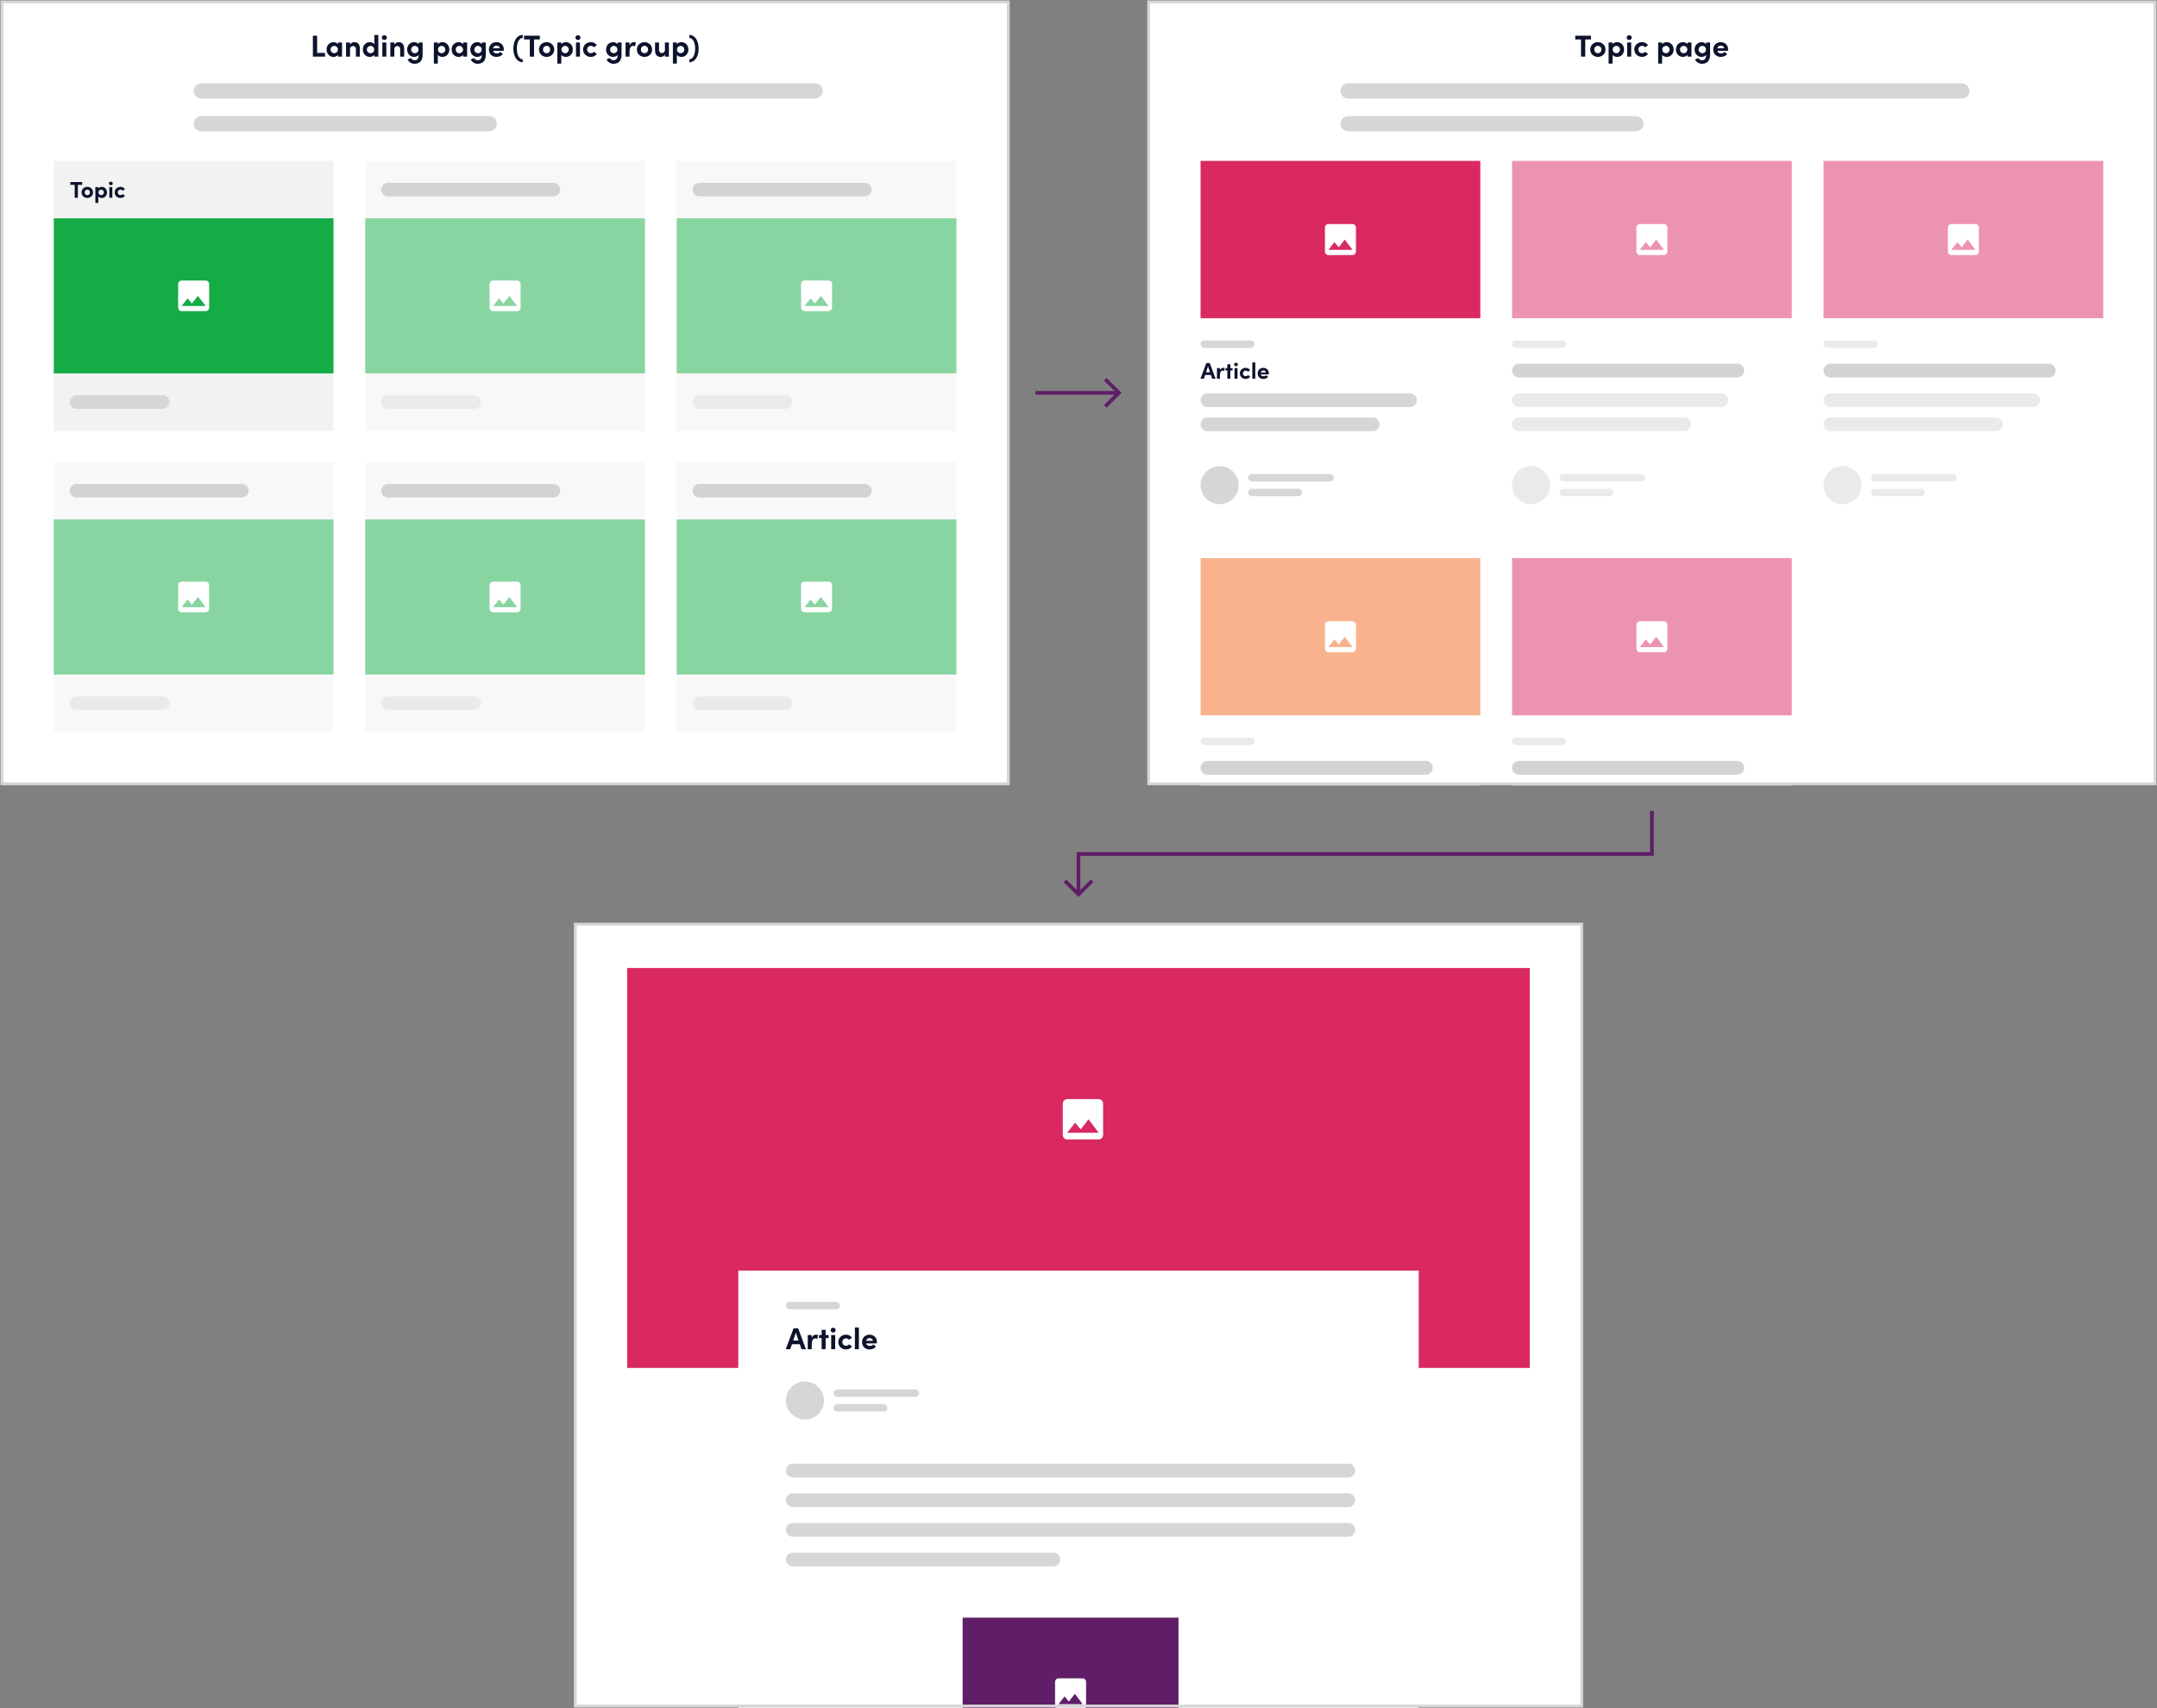 <?xml version="1.0" encoding="utf-8"?>
<!-- Generator: Adobe Illustrator 24.1.3, SVG Export Plug-In . SVG Version: 6.00 Build 0)  -->
<svg version="1.1" id="Layer_1" xmlns="http://www.w3.org/2000/svg" xmlns:xlink="http://www.w3.org/1999/xlink" x="0px" y="0px"
	 viewBox="0 0 750 594" style="enable-background:new 0 0 750 594;" xml:space="preserve">
<rect x="0" y="0" width="750" height="594" fill="#808080" stroke="none"/>
<style type="text/css">
	.st0{clip-path:url(#SVGID_2_);fill:#FFFFFF;}
	.st1{clip-path:url(#SVGID_4_);}
	.st2{clip-path:url(#SVGID_6_);fill:none;stroke:#D6D6D6;}
	.st3{opacity:0.5;clip-path:url(#SVGID_8_);}
	.st4{clip-path:url(#SVGID_10_);fill:#F2F2F2;}
	.st5{clip-path:url(#SVGID_12_);fill:#13AC45;}
	.st6{clip-path:url(#SVGID_14_);fill:#FFFFFF;}
	.st7{clip-path:url(#SVGID_16_);fill:#D6D6D6;}
	.st8{clip-path:url(#SVGID_18_);fill:#A8A8A8;}
	.st9{opacity:0.5;clip-path:url(#SVGID_20_);}
	.st10{clip-path:url(#SVGID_22_);fill:#F2F2F2;}
	.st11{clip-path:url(#SVGID_24_);fill:#13AC45;}
	.st12{clip-path:url(#SVGID_26_);fill:#FFFFFF;}
	.st13{clip-path:url(#SVGID_28_);fill:#D6D6D6;}
	.st14{clip-path:url(#SVGID_30_);fill:#A8A8A8;}
	.st15{opacity:0.5;clip-path:url(#SVGID_32_);}
	.st16{clip-path:url(#SVGID_34_);fill:#F2F2F2;}
	.st17{clip-path:url(#SVGID_36_);fill:#13AC45;}
	.st18{clip-path:url(#SVGID_38_);fill:#FFFFFF;}
	.st19{clip-path:url(#SVGID_40_);fill:#D6D6D6;}
	.st20{clip-path:url(#SVGID_42_);fill:#A8A8A8;}
	.st21{opacity:0.5;clip-path:url(#SVGID_44_);}
	.st22{clip-path:url(#SVGID_46_);fill:#F2F2F2;}
	.st23{clip-path:url(#SVGID_48_);fill:#13AC45;}
	.st24{clip-path:url(#SVGID_50_);fill:#FFFFFF;}
	.st25{clip-path:url(#SVGID_52_);fill:#D6D6D6;}
	.st26{clip-path:url(#SVGID_54_);fill:#A8A8A8;}
	.st27{opacity:0.5;clip-path:url(#SVGID_56_);}
	.st28{clip-path:url(#SVGID_58_);fill:#F2F2F2;}
	.st29{clip-path:url(#SVGID_60_);fill:#13AC45;}
	.st30{clip-path:url(#SVGID_62_);fill:#FFFFFF;}
	.st31{clip-path:url(#SVGID_64_);fill:#D6D6D6;}
	.st32{clip-path:url(#SVGID_66_);fill:#A8A8A8;}
	.st33{clip-path:url(#SVGID_68_);}
	.st34{enable-background:new    ;}
	.st35{fill:#0C132C;}
	.st36{clip-path:url(#SVGID_70_);}
	.st37{clip-path:url(#SVGID_72_);fill:#D6D6D6;}
	.st38{clip-path:url(#SVGID_74_);fill:#D6D6D6;}
	.st39{clip-path:url(#SVGID_76_);fill:#F2F2F2;}
	.st40{clip-path:url(#SVGID_78_);fill:#13AC45;}
	.st41{clip-path:url(#SVGID_80_);}
	.st42{clip-path:url(#SVGID_82_);fill:#FFFFFF;}
	.st43{clip-path:url(#SVGID_84_);fill:#D6D6D6;}
	.st44{clip-path:url(#SVGID_86_);}
	.st45{clip-path:url(#SVGID_88_);fill:#FFFFFF;}
	.st46{clip-path:url(#SVGID_90_);}
	.st47{clip-path:url(#SVGID_92_);}
	.st48{clip-path:url(#SVGID_94_);fill:#D6D6D6;}
	.st49{clip-path:url(#SVGID_96_);fill:#D6D6D6;}
	.st50{clip-path:url(#SVGID_98_);fill:#FFFFFF;}
	.st51{clip-path:url(#SVGID_100_);fill:#D92960;}
	.st52{clip-path:url(#SVGID_102_);}
	.st53{clip-path:url(#SVGID_104_);fill:#FFFFFF;}
	.st54{clip-path:url(#SVGID_106_);fill:#D6D6D6;}
	.st55{clip-path:url(#SVGID_108_);fill:#D6D6D6;}
	.st56{clip-path:url(#SVGID_110_);fill:#D6D6D6;}
	.st57{clip-path:url(#SVGID_112_);fill:#D6D6D6;}
	.st58{clip-path:url(#SVGID_114_);fill:#D6D6D6;}
	.st59{clip-path:url(#SVGID_116_);fill:#D6D6D6;}
	.st60{clip-path:url(#SVGID_118_);}
	.st61{clip-path:url(#SVGID_120_);}
	.st62{opacity:0.5;clip-path:url(#SVGID_122_);}
	.st63{clip-path:url(#SVGID_124_);fill:#FFFFFF;}
	.st64{clip-path:url(#SVGID_126_);fill:#D92960;}
	.st65{clip-path:url(#SVGID_128_);fill:#FFFFFF;}
	.st66{clip-path:url(#SVGID_130_);fill:#A8A8A8;}
	.st67{clip-path:url(#SVGID_132_);fill:#D6D6D6;}
	.st68{clip-path:url(#SVGID_134_);fill:#D6D6D6;}
	.st69{clip-path:url(#SVGID_136_);fill:#D6D6D6;}
	.st70{clip-path:url(#SVGID_138_);fill:#D6D6D6;}
	.st71{clip-path:url(#SVGID_140_);fill:#D6D6D6;}
	.st72{clip-path:url(#SVGID_142_);fill:#D6D6D6;}
	.st73{opacity:0.5;clip-path:url(#SVGID_144_);}
	.st74{clip-path:url(#SVGID_146_);fill:#FFFFFF;}
	.st75{clip-path:url(#SVGID_148_);fill:#D92960;}
	.st76{clip-path:url(#SVGID_150_);fill:#FFFFFF;}
	.st77{clip-path:url(#SVGID_152_);fill:#A8A8A8;}
	.st78{clip-path:url(#SVGID_154_);fill:#D6D6D6;}
	.st79{clip-path:url(#SVGID_156_);fill:#D6D6D6;}
	.st80{clip-path:url(#SVGID_158_);fill:#D6D6D6;}
	.st81{clip-path:url(#SVGID_160_);fill:#D6D6D6;}
	.st82{clip-path:url(#SVGID_162_);fill:#D6D6D6;}
	.st83{clip-path:url(#SVGID_164_);fill:#D6D6D6;}
	.st84{opacity:0.5;clip-path:url(#SVGID_166_);}
	.st85{clip-path:url(#SVGID_168_);fill:#FFFFFF;}
	.st86{clip-path:url(#SVGID_170_);fill:#D92960;}
	.st87{clip-path:url(#SVGID_172_);fill:#FFFFFF;}
	.st88{clip-path:url(#SVGID_174_);fill:#A8A8A8;}
	.st89{clip-path:url(#SVGID_176_);fill:#D6D6D6;}
	.st90{opacity:0.5;clip-path:url(#SVGID_178_);}
	.st91{clip-path:url(#SVGID_180_);fill:#FFFFFF;}
	.st92{clip-path:url(#SVGID_182_);fill:#F1681D;}
	.st93{clip-path:url(#SVGID_184_);fill:#FFFFFF;}
	.st94{clip-path:url(#SVGID_186_);fill:#A8A8A8;}
	.st95{clip-path:url(#SVGID_188_);fill:#D6D6D6;}
	.st96{clip-path:url(#SVGID_190_);}
	.st97{clip-path:url(#SVGID_192_);fill:none;stroke:#D6D6D6;}
	.st98{clip-path:url(#SVGID_194_);fill:#5F1E67;}
	.st99{clip-path:url(#SVGID_196_);fill:#5F1E67;}
	.st100{clip-path:url(#SVGID_198_);fill:#5F1E67;}
	.st101{clip-path:url(#SVGID_200_);fill:#5F1E67;}
	.st102{clip-path:url(#SVGID_202_);fill:#FFFFFF;}
	.st103{clip-path:url(#SVGID_204_);fill:#D92960;}
	.st104{clip-path:url(#SVGID_206_);fill:#FFFFFF;}
	.st105{clip-path:url(#SVGID_208_);}
	.st106{clip-path:url(#SVGID_210_);fill:#FFFFFF;}
	.st107{clip-path:url(#SVGID_212_);fill:#D6D6D6;}
	.st108{clip-path:url(#SVGID_214_);fill:#D6D6D6;}
	.st109{clip-path:url(#SVGID_216_);fill:#D6D6D6;}
	.st110{clip-path:url(#SVGID_218_);fill:#D6D6D6;}
	.st111{clip-path:url(#SVGID_220_);fill:#D6D6D6;}
	.st112{clip-path:url(#SVGID_222_);fill:#D6D6D6;}
	.st113{clip-path:url(#SVGID_224_);fill:#D6D6D6;}
	.st114{clip-path:url(#SVGID_226_);fill:#D6D6D6;}
	.st115{clip-path:url(#SVGID_228_);fill:#5F1E67;}
	.st116{clip-path:url(#SVGID_230_);}
	.st117{clip-path:url(#SVGID_232_);fill:#FFFFFF;}
	.st118{clip-path:url(#SVGID_234_);}
	.st119{clip-path:url(#SVGID_236_);}
	.st120{clip-path:url(#SVGID_238_);fill:none;stroke:#D6D6D6;}
</style>
<g>
	<g>
		<defs>
			<rect id="SVGID_1_" width="750" height="593.986"/>
		</defs>
		<clipPath id="SVGID_2_">
			<use xlink:href="#SVGID_1_"  style="overflow:visible;"/>
		</clipPath>
		<rect x="0.66" y="0.658" class="st0" width="349.93" height="271.925"/>
	</g>
	<g>
		<defs>
			<rect id="SVGID_3_" width="750" height="593.986"/>
		</defs>
		<clipPath id="SVGID_4_">
			<use xlink:href="#SVGID_3_"  style="overflow:visible;"/>
		</clipPath>
		<g class="st1">
			<g>
				<defs>
					<rect id="SVGID_5_" width="750" height="593.986"/>
				</defs>
				<clipPath id="SVGID_6_">
					<use xlink:href="#SVGID_5_"  style="overflow:visible;"/>
				</clipPath>
				<rect x="0.66" y="0.658" class="st2" width="349.931" height="271.925"/>
			</g>
			<g>
				<defs>
					<rect id="SVGID_7_" width="750" height="593.986"/>
				</defs>
				<clipPath id="SVGID_8_">
					<use xlink:href="#SVGID_7_"  style="overflow:visible;"/>
				</clipPath>
				<g class="st3">
					<g>
						<g>
							<defs>
								<rect id="SVGID_9_" x="94.01" y="38.805" width="163.229" height="112.324"/>
							</defs>
							<clipPath id="SVGID_10_">
								<use xlink:href="#SVGID_9_"  style="overflow:visible;"/>
							</clipPath>
							<rect x="126.996" y="55.958" class="st4" width="97.257" height="93.851"/>
						</g>
						<g>
							<defs>
								<rect id="SVGID_11_" x="94.01" y="38.805" width="163.229" height="112.324"/>
							</defs>
							<clipPath id="SVGID_12_">
								<use xlink:href="#SVGID_11_"  style="overflow:visible;"/>
							</clipPath>
							<rect x="126.996" y="75.917" class="st5" width="97.257" height="53.933"/>
						</g>
						<g>
							<defs>
								<rect id="SVGID_13_" x="94.01" y="38.805" width="163.229" height="112.324"/>
							</defs>
							<clipPath id="SVGID_14_">
								<use xlink:href="#SVGID_13_"  style="overflow:visible;"/>
							</clipPath>
							<path class="st6" d="M173.529,103.769l1.498,1.777l2.095-2.663l2.694,3.543h-8.384L173.529,103.769z M181.014,107.016v-8.265
								c0-0.649-0.538-1.181-1.198-1.181h-8.384c-0.658,0-1.197,0.532-1.197,1.181v8.265c0,0.649,0.538,1.181,1.197,1.181h8.384
								C180.476,108.197,181.014,107.665,181.014,107.016"/>
						</g>
						<g>
							<defs>
								<rect id="SVGID_15_" x="94.01" y="38.805" width="163.229" height="112.324"/>
							</defs>
							<clipPath id="SVGID_16_">
								<use xlink:href="#SVGID_15_"  style="overflow:visible;"/>
							</clipPath>
							<path class="st7" d="M164.837,137.468h-29.924c-1.323,0-2.396,1.057-2.396,2.362c0,1.304,1.073,2.361,2.396,2.361h29.924
								c1.323,0,2.395-1.057,2.395-2.361C167.231,138.525,166.16,137.468,164.837,137.468"/>
						</g>
						<g>
							<defs>
								<rect id="SVGID_17_" x="94.01" y="38.805" width="163.229" height="112.324"/>
							</defs>
							<clipPath id="SVGID_18_">
								<use xlink:href="#SVGID_17_"  style="overflow:visible;"/>
							</clipPath>
							<path class="st8" d="M192.4,63.576h-57.487c-1.323,0-2.396,1.057-2.396,2.362c0,1.304,1.073,2.361,2.396,2.361H192.4
								c1.323,0,2.395-1.057,2.395-2.361C194.794,64.633,193.723,63.576,192.4,63.576"/>
						</g>
					</g>
				</g>
			</g>
			<g>
				<defs>
					<rect id="SVGID_19_" width="750" height="593.986"/>
				</defs>
				<clipPath id="SVGID_20_">
					<use xlink:href="#SVGID_19_"  style="overflow:visible;"/>
				</clipPath>
				<g class="st9">
					<g>
						<g>
							<defs>
								<rect id="SVGID_21_" x="202.307" y="38.805" width="163.228" height="112.324"/>
							</defs>
							<clipPath id="SVGID_22_">
								<use xlink:href="#SVGID_21_"  style="overflow:visible;"/>
							</clipPath>
							<rect x="235.292" y="55.958" class="st10" width="97.257" height="93.851"/>
						</g>
						<g>
							<defs>
								<rect id="SVGID_23_" x="202.307" y="38.805" width="163.228" height="112.324"/>
							</defs>
							<clipPath id="SVGID_24_">
								<use xlink:href="#SVGID_23_"  style="overflow:visible;"/>
							</clipPath>
							<rect x="235.292" y="75.917" class="st11" width="97.257" height="53.933"/>
						</g>
						<g>
							<defs>
								<rect id="SVGID_25_" x="202.307" y="38.805" width="163.228" height="112.324"/>
							</defs>
							<clipPath id="SVGID_26_">
								<use xlink:href="#SVGID_25_"  style="overflow:visible;"/>
							</clipPath>
							<path class="st12" d="M281.825,103.769l1.498,1.777l2.095-2.663l2.694,3.543h-8.384L281.825,103.769z M289.31,107.016v-8.265
								c0-0.649-0.538-1.181-1.198-1.181h-8.384c-0.658,0-1.197,0.532-1.197,1.181v8.265c0,0.649,0.538,1.181,1.197,1.181h8.384
								C288.772,108.197,289.31,107.665,289.31,107.016"/>
						</g>
						<g>
							<defs>
								<rect id="SVGID_27_" x="202.307" y="38.805" width="163.228" height="112.324"/>
							</defs>
							<clipPath id="SVGID_28_">
								<use xlink:href="#SVGID_27_"  style="overflow:visible;"/>
							</clipPath>
							<path class="st13" d="M273.132,137.468h-29.924c-1.323,0-2.396,1.057-2.396,2.362c0,1.304,1.073,2.361,2.396,2.361h29.924
								c1.323,0,2.395-1.057,2.395-2.361C275.527,138.525,274.456,137.468,273.132,137.468"/>
						</g>
						<g>
							<defs>
								<rect id="SVGID_29_" x="202.307" y="38.805" width="163.228" height="112.324"/>
							</defs>
							<clipPath id="SVGID_30_">
								<use xlink:href="#SVGID_29_"  style="overflow:visible;"/>
							</clipPath>
							<path class="st14" d="M300.695,63.576h-57.487c-1.323,0-2.396,1.057-2.396,2.362c0,1.304,1.073,2.361,2.396,2.361h57.487
								c1.323,0,2.395-1.057,2.395-2.361C303.09,64.633,302.019,63.576,300.695,63.576"/>
						</g>
					</g>
				</g>
			</g>
			<g>
				<defs>
					<rect id="SVGID_31_" width="750" height="593.986"/>
				</defs>
				<clipPath id="SVGID_32_">
					<use xlink:href="#SVGID_31_"  style="overflow:visible;"/>
				</clipPath>
				<g class="st15">
					<g>
						<g>
							<defs>
								<rect id="SVGID_33_" x="-14.285" y="143.539" width="163.229" height="112.322"/>
							</defs>
							<clipPath id="SVGID_34_">
								<use xlink:href="#SVGID_33_"  style="overflow:visible;"/>
							</clipPath>
							<rect x="18.701" y="160.691" class="st16" width="97.257" height="93.851"/>
						</g>
						<g>
							<defs>
								<rect id="SVGID_35_" x="-14.285" y="143.539" width="163.229" height="112.322"/>
							</defs>
							<clipPath id="SVGID_36_">
								<use xlink:href="#SVGID_35_"  style="overflow:visible;"/>
							</clipPath>
							<rect x="18.701" y="180.652" class="st17" width="97.257" height="53.933"/>
						</g>
						<g>
							<defs>
								<rect id="SVGID_37_" x="-14.285" y="143.539" width="163.229" height="112.322"/>
							</defs>
							<clipPath id="SVGID_38_">
								<use xlink:href="#SVGID_37_"  style="overflow:visible;"/>
							</clipPath>
							<path class="st18" d="M65.233,208.503l1.498,1.777l2.095-2.663l2.694,3.543h-8.384L65.233,208.503z M72.719,211.75v-8.265
								c0-0.649-0.538-1.181-1.198-1.181h-8.384c-0.658,0-1.197,0.532-1.197,1.181v8.265c0,0.649,0.538,1.181,1.197,1.181h8.384
								C72.18,212.931,72.719,212.399,72.719,211.75"/>
						</g>
						<g>
							<defs>
								<rect id="SVGID_39_" x="-14.285" y="143.539" width="163.229" height="112.322"/>
							</defs>
							<clipPath id="SVGID_40_">
								<use xlink:href="#SVGID_39_"  style="overflow:visible;"/>
							</clipPath>
							<path class="st19" d="M56.541,242.202H26.617c-1.323,0-2.396,1.057-2.396,2.362c0,1.304,1.073,2.361,2.396,2.361h29.924
								c1.323,0,2.395-1.057,2.395-2.361C58.936,243.259,57.864,242.202,56.541,242.202"/>
						</g>
						<g>
							<defs>
								<rect id="SVGID_41_" x="-14.285" y="143.539" width="163.229" height="112.322"/>
							</defs>
							<clipPath id="SVGID_42_">
								<use xlink:href="#SVGID_41_"  style="overflow:visible;"/>
							</clipPath>
							<path class="st20" d="M84.104,168.31H26.616c-1.323,0-2.396,1.057-2.396,2.362c0,1.304,1.073,2.361,2.396,2.361h57.487
								c1.323,0,2.395-1.057,2.395-2.361C86.499,169.367,85.427,168.31,84.104,168.31"/>
						</g>
					</g>
				</g>
			</g>
			<g>
				<defs>
					<rect id="SVGID_43_" width="750" height="593.986"/>
				</defs>
				<clipPath id="SVGID_44_">
					<use xlink:href="#SVGID_43_"  style="overflow:visible;"/>
				</clipPath>
				<g class="st21">
					<g>
						<g>
							<defs>
								<rect id="SVGID_45_" x="94.01" y="143.539" width="163.229" height="112.322"/>
							</defs>
							<clipPath id="SVGID_46_">
								<use xlink:href="#SVGID_45_"  style="overflow:visible;"/>
							</clipPath>
							<rect x="126.996" y="160.691" class="st22" width="97.257" height="93.851"/>
						</g>
						<g>
							<defs>
								<rect id="SVGID_47_" x="94.01" y="143.539" width="163.229" height="112.322"/>
							</defs>
							<clipPath id="SVGID_48_">
								<use xlink:href="#SVGID_47_"  style="overflow:visible;"/>
							</clipPath>
							<rect x="126.996" y="180.652" class="st23" width="97.257" height="53.933"/>
						</g>
						<g>
							<defs>
								<rect id="SVGID_49_" x="94.01" y="143.539" width="163.229" height="112.322"/>
							</defs>
							<clipPath id="SVGID_50_">
								<use xlink:href="#SVGID_49_"  style="overflow:visible;"/>
							</clipPath>
							<path class="st24" d="M173.529,208.503l1.498,1.777l2.095-2.663l2.694,3.543h-8.384L173.529,208.503z M181.014,211.75v-8.265
								c0-0.649-0.538-1.181-1.198-1.181h-8.384c-0.658,0-1.197,0.532-1.197,1.181v8.265c0,0.649,0.538,1.181,1.197,1.181h8.384
								C180.476,212.931,181.014,212.399,181.014,211.75"/>
						</g>
						<g>
							<defs>
								<rect id="SVGID_51_" x="94.01" y="143.539" width="163.229" height="112.322"/>
							</defs>
							<clipPath id="SVGID_52_">
								<use xlink:href="#SVGID_51_"  style="overflow:visible;"/>
							</clipPath>
							<path class="st25" d="M164.837,242.202h-29.924c-1.323,0-2.396,1.057-2.396,2.362c0,1.304,1.073,2.361,2.396,2.361h29.924
								c1.323,0,2.395-1.057,2.395-2.361C167.231,243.259,166.16,242.202,164.837,242.202"/>
						</g>
						<g>
							<defs>
								<rect id="SVGID_53_" x="94.01" y="143.539" width="163.229" height="112.322"/>
							</defs>
							<clipPath id="SVGID_54_">
								<use xlink:href="#SVGID_53_"  style="overflow:visible;"/>
							</clipPath>
							<path class="st26" d="M192.4,168.31h-57.487c-1.323,0-2.396,1.057-2.396,2.362c0,1.304,1.073,2.361,2.396,2.361H192.4
								c1.323,0,2.395-1.057,2.395-2.361C194.794,169.367,193.723,168.31,192.4,168.31"/>
						</g>
					</g>
				</g>
			</g>
			<g>
				<defs>
					<rect id="SVGID_55_" width="750" height="593.986"/>
				</defs>
				<clipPath id="SVGID_56_">
					<use xlink:href="#SVGID_55_"  style="overflow:visible;"/>
				</clipPath>
				<g class="st27">
					<g>
						<g>
							<defs>
								<rect id="SVGID_57_" x="202.307" y="143.539" width="163.228" height="112.322"/>
							</defs>
							<clipPath id="SVGID_58_">
								<use xlink:href="#SVGID_57_"  style="overflow:visible;"/>
							</clipPath>
							<rect x="235.292" y="160.691" class="st28" width="97.257" height="93.851"/>
						</g>
						<g>
							<defs>
								<rect id="SVGID_59_" x="202.307" y="143.539" width="163.228" height="112.322"/>
							</defs>
							<clipPath id="SVGID_60_">
								<use xlink:href="#SVGID_59_"  style="overflow:visible;"/>
							</clipPath>
							<rect x="235.292" y="180.652" class="st29" width="97.257" height="53.933"/>
						</g>
						<g>
							<defs>
								<rect id="SVGID_61_" x="202.307" y="143.539" width="163.228" height="112.322"/>
							</defs>
							<clipPath id="SVGID_62_">
								<use xlink:href="#SVGID_61_"  style="overflow:visible;"/>
							</clipPath>
							<path class="st30" d="M281.825,208.503l1.498,1.777l2.095-2.663l2.694,3.543h-8.384L281.825,208.503z M289.31,211.75v-8.265
								c0-0.649-0.538-1.181-1.198-1.181h-8.384c-0.658,0-1.197,0.532-1.197,1.181v8.265c0,0.649,0.538,1.181,1.197,1.181h8.384
								C288.772,212.931,289.31,212.399,289.31,211.75"/>
						</g>
						<g>
							<defs>
								<rect id="SVGID_63_" x="202.307" y="143.539" width="163.228" height="112.322"/>
							</defs>
							<clipPath id="SVGID_64_">
								<use xlink:href="#SVGID_63_"  style="overflow:visible;"/>
							</clipPath>
							<path class="st31" d="M273.132,242.202h-29.924c-1.323,0-2.396,1.057-2.396,2.362c0,1.304,1.073,2.361,2.396,2.361h29.924
								c1.323,0,2.395-1.057,2.395-2.361C275.527,243.259,274.456,242.202,273.132,242.202"/>
						</g>
						<g>
							<defs>
								<rect id="SVGID_65_" x="202.307" y="143.539" width="163.228" height="112.322"/>
							</defs>
							<clipPath id="SVGID_66_">
								<use xlink:href="#SVGID_65_"  style="overflow:visible;"/>
							</clipPath>
							<path class="st32" d="M300.695,168.31h-57.487c-1.323,0-2.396,1.057-2.396,2.362c0,1.304,1.073,2.361,2.396,2.361h57.487
								c1.323,0,2.395-1.057,2.395-2.361C303.09,169.367,302.019,168.31,300.695,168.31"/>
						</g>
					</g>
				</g>
			</g>
		</g>
	</g>
	<g>
		<defs>
			<rect id="SVGID_67_" width="750" height="593.986"/>
		</defs>
		<clipPath id="SVGID_68_">
			<use xlink:href="#SVGID_67_"  style="overflow:visible;"/>
		</clipPath>
		<g class="st33">
			<g class="st34">
				<path class="st35" d="M108.792,12.427h1.468v5.977h2.756v1.299h-4.224V12.427z"/>
			</g>
			<g class="st34">
				<path class="st35" d="M118.926,14.782v4.921h-1.383V19.09c-0.349,0.485-1.035,0.707-1.584,0.707
					c-1.267,0-2.418-0.981-2.418-2.565s1.151-2.566,2.418-2.566c0.57,0,1.235,0.212,1.584,0.708v-0.592H118.926z M117.501,17.232
					c0-0.761-0.633-1.268-1.278-1.268c-0.697,0-1.277,0.539-1.277,1.268c0,0.718,0.581,1.277,1.277,1.277
					C116.899,18.509,117.501,17.982,117.501,17.232z"/>
				<path class="st35" d="M125.133,17v2.703h-1.383v-2.556c0-0.781-0.464-1.13-0.939-1.13c-0.497,0-1.109,0.265-1.109,1.162v2.523
					h-1.383v-4.921h1.383v0.824c0.211-0.665,0.993-0.95,1.479-0.95C124.468,14.656,125.144,15.521,125.133,17z"/>
				<path class="st35" d="M131.551,12.153v7.55h-1.383V19.09c-0.349,0.485-1.035,0.707-1.584,0.707
					c-1.267,0-2.418-0.981-2.418-2.565s1.151-2.566,2.418-2.566c0.57,0,1.235,0.212,1.584,0.708v-3.221H131.551z M130.125,17.232
					c0-0.761-0.633-1.268-1.277-1.268c-0.697,0-1.278,0.539-1.278,1.268c0,0.718,0.581,1.277,1.278,1.277
					C129.524,18.509,130.125,17.982,130.125,17.232z"/>
				<path class="st35" d="M132.752,13.072c0-0.465,0.401-0.824,0.876-0.824c0.486,0,0.876,0.359,0.876,0.824
					s-0.391,0.834-0.876,0.834C133.154,13.906,132.752,13.537,132.752,13.072z M132.942,14.782h1.383v4.921h-1.383V14.782z"/>
				<path class="st35" d="M140.533,17v2.703h-1.383v-2.556c0-0.781-0.464-1.13-0.939-1.13c-0.497,0-1.109,0.265-1.109,1.162v2.523
					h-1.383v-4.921h1.383v0.824c0.211-0.665,0.993-0.95,1.479-0.95C139.868,14.656,140.544,15.521,140.533,17z"/>
				<path class="st35" d="M146.951,14.782v4.245c0,2.154-1.087,3.157-2.83,3.157c-1.056,0-1.975-0.592-2.397-1.499l1.151-0.497
					c0.211,0.444,0.718,0.761,1.246,0.761c0.887,0,1.447-0.486,1.447-1.774v-0.073c-0.359,0.475-1.035,0.696-1.584,0.696
					c-1.267,0-2.418-0.981-2.418-2.565s1.151-2.566,2.418-2.566c0.56,0,1.225,0.223,1.584,0.697v-0.581H146.951z M145.525,17.232
					c0-0.761-0.633-1.268-1.278-1.268c-0.697,0-1.277,0.539-1.277,1.268c0,0.718,0.581,1.277,1.277,1.277
					C144.923,18.509,145.525,17.982,145.525,17.232z"/>
				<path class="st35" d="M156.24,17.232c0,1.584-1.151,2.565-2.418,2.565c-0.56,0-1.235-0.211-1.584-0.707v3.03h-1.383v-7.339
					h1.383v0.592c0.349-0.496,1.024-0.718,1.584-0.718C155.089,14.656,156.24,15.648,156.24,17.232z M154.825,17.232
					c0-0.718-0.57-1.277-1.267-1.277c-0.676,0-1.277,0.527-1.277,1.277c0,0.76,0.633,1.267,1.277,1.267
					C154.254,18.499,154.825,17.96,154.825,17.232z"/>
				<path class="st35" d="M162.425,14.782v4.921h-1.383V19.09c-0.349,0.485-1.035,0.707-1.584,0.707
					c-1.267,0-2.418-0.981-2.418-2.565s1.151-2.566,2.418-2.566c0.57,0,1.235,0.212,1.584,0.708v-0.592H162.425z M161,17.232
					c0-0.761-0.633-1.268-1.278-1.268c-0.697,0-1.277,0.539-1.277,1.268c0,0.718,0.581,1.277,1.277,1.277
					C160.398,18.509,161,17.982,161,17.232z"/>
				<path class="st35" d="M168.907,14.782v4.245c0,2.154-1.088,3.157-2.83,3.157c-1.056,0-1.975-0.592-2.397-1.499l1.151-0.497
					c0.211,0.444,0.718,0.761,1.246,0.761c0.887,0,1.447-0.486,1.447-1.774v-0.073c-0.359,0.475-1.035,0.696-1.584,0.696
					c-1.267,0-2.418-0.981-2.418-2.565s1.151-2.566,2.418-2.566c0.56,0,1.225,0.223,1.584,0.697v-0.581H168.907z M167.481,17.232
					c0-0.761-0.633-1.268-1.277-1.268c-0.697,0-1.278,0.539-1.278,1.268c0,0.718,0.581,1.277,1.278,1.277
					C166.879,18.509,167.481,17.982,167.481,17.232z"/>
				<path class="st35" d="M175.155,17.686h-3.717c0.148,0.57,0.612,0.887,1.277,0.887c0.497,0,0.993-0.2,1.289-0.549l0.813,0.812
					c-0.465,0.623-1.331,0.961-2.196,0.961c-1.51,0-2.619-1.034-2.619-2.555c0-1.595,1.204-2.587,2.619-2.587
					c1.404,0,2.555,0.992,2.555,2.502C175.176,17.295,175.166,17.464,175.155,17.686z M173.793,16.789
					c-0.042-0.581-0.528-0.93-1.151-0.93c-0.56,0-1.056,0.265-1.204,0.93H173.793z"/>
				<path class="st35" d="M178.5,16.905c0-2.767,1.288-4.752,3.263-4.752v1.024c-0.929,0-2.048,1.108-2.048,3.728
					c0,2.64,1.119,3.728,2.048,3.728v1.014C179.788,21.646,178.5,19.692,178.5,16.905z"/>
			</g>
			<g class="st34">
				<path class="st35" d="M187.697,13.726h-2.006v5.977h-1.468v-5.977h-2.006v-1.299h5.48V13.726z"/>
			</g>
			<g class="st34">
				<path class="st35" d="M187.409,17.232c0-1.562,1.246-2.576,2.65-2.576s2.65,1.014,2.65,2.576c0,1.552-1.246,2.565-2.65,2.565
					S187.409,18.784,187.409,17.232z M191.305,17.232c0-0.771-0.56-1.288-1.246-1.288s-1.246,0.518-1.246,1.288
					c0,0.76,0.56,1.277,1.246,1.277S191.305,17.992,191.305,17.232z"/>
				<path class="st35" d="M199.18,17.232c0,1.584-1.151,2.565-2.418,2.565c-0.56,0-1.235-0.211-1.584-0.707v3.03h-1.383v-7.339
					h1.383v0.592c0.349-0.496,1.024-0.718,1.584-0.718C198.029,14.656,199.18,15.648,199.18,17.232z M197.765,17.232
					c0-0.718-0.57-1.277-1.267-1.277c-0.676,0-1.277,0.527-1.277,1.277c0,0.76,0.633,1.267,1.277,1.267
					C197.195,18.499,197.765,17.96,197.765,17.232z"/>
				<path class="st35" d="M200.086,13.072c0-0.465,0.401-0.824,0.876-0.824c0.486,0,0.876,0.359,0.876,0.824
					s-0.391,0.834-0.876,0.834C200.487,13.906,200.086,13.537,200.086,13.072z M200.276,14.782h1.383v4.921h-1.383V14.782z"/>
				<path class="st35" d="M202.746,17.221c0-1.562,1.267-2.565,2.703-2.565c0.897,0,1.616,0.422,2.08,1.056l-1.035,0.729
					c-0.222-0.307-0.633-0.496-1.035-0.496c-0.781,0-1.31,0.56-1.31,1.277c0,0.729,0.528,1.288,1.31,1.288
					c0.401,0,0.813-0.189,1.035-0.496l1.035,0.729c-0.464,0.645-1.183,1.056-2.08,1.056
					C204.013,19.797,202.746,18.784,202.746,17.221z"/>
				<path class="st35" d="M216.122,14.782v4.245c0,2.154-1.088,3.157-2.83,3.157c-1.056,0-1.975-0.592-2.397-1.499l1.151-0.497
					c0.211,0.444,0.718,0.761,1.246,0.761c0.887,0,1.447-0.486,1.447-1.774v-0.073c-0.359,0.475-1.035,0.696-1.584,0.696
					c-1.267,0-2.418-0.981-2.418-2.565s1.151-2.566,2.418-2.566c0.56,0,1.225,0.223,1.584,0.697v-0.581H216.122z M214.696,17.232
					c0-0.761-0.633-1.268-1.277-1.268c-0.697,0-1.278,0.539-1.278,1.268c0,0.718,0.581,1.277,1.278,1.277
					C214.094,18.509,214.696,17.982,214.696,17.232z"/>
			</g>
			<g class="st34">
				<path class="st35" d="M221.114,14.814l-0.316,1.319c-0.296-0.158-0.539-0.179-0.708-0.179c-0.708,0-1.193,0.654-1.193,2.059
					v1.689h-1.383v-4.921h1.373v1.046c0.275-0.824,0.834-1.172,1.447-1.172C220.597,14.656,220.892,14.698,221.114,14.814z"/>
			</g>
			<g class="st34">
				<path class="st35" d="M221.441,17.232c0-1.562,1.246-2.576,2.65-2.576s2.65,1.014,2.65,2.576c0,1.552-1.246,2.565-2.65,2.565
					S221.441,18.784,221.441,17.232z M225.337,17.232c0-0.771-0.56-1.288-1.246-1.288s-1.246,0.518-1.246,1.288
					c0,0.76,0.56,1.277,1.246,1.277S225.337,17.992,225.337,17.232z"/>
				<path class="st35" d="M232.579,14.782v4.921h-1.383V18.9c-0.211,0.645-0.993,0.919-1.479,0.919
					c-1.288,0-1.964-0.855-1.953-2.334v-2.703h1.383v2.556c0,0.771,0.465,1.119,0.94,1.119c0.496,0,1.109-0.264,1.109-1.15v-2.524
					H232.579z"/>
			</g>
			<g class="st34">
				<path class="st35" d="M239.354,17.232c0,1.584-1.151,2.565-2.418,2.565c-0.56,0-1.235-0.211-1.584-0.707v3.03h-1.383v-7.339
					h1.383v0.592c0.349-0.496,1.024-0.718,1.584-0.718C238.203,14.656,239.354,15.648,239.354,17.232z M237.939,17.232
					c0-0.718-0.57-1.277-1.267-1.277c-0.676,0-1.277,0.527-1.277,1.277c0,0.76,0.633,1.267,1.277,1.267
					C237.369,18.499,237.939,17.96,237.939,17.232z"/>
			</g>
			<g class="st34">
				<path class="st35" d="M239.659,20.632c0.929,0,2.049-1.088,2.049-3.728c0-2.619-1.12-3.728-2.049-3.728v-1.024
					c1.964,0,3.263,1.985,3.263,4.752c0,2.787-1.299,4.741-3.263,4.741V20.632z"/>
			</g>
		</g>
	</g>
	<g>
		<defs>
			<rect id="SVGID_69_" width="750" height="593.986"/>
		</defs>
		<clipPath id="SVGID_70_">
			<use xlink:href="#SVGID_69_"  style="overflow:visible;"/>
		</clipPath>
		<g class="st36">
			<g>
				<defs>
					<rect id="SVGID_71_" width="750" height="593.986"/>
				</defs>
				<clipPath id="SVGID_72_">
					<use xlink:href="#SVGID_71_"  style="overflow:visible;"/>
				</clipPath>
				<path class="st37" d="M283.39,28.986H69.976c-1.462,0-2.647,1.185-2.647,2.647c0,1.462,1.185,2.647,2.647,2.647H283.39
					c1.462,0,2.647-1.185,2.647-2.647S284.852,28.986,283.39,28.986"/>
			</g>
			<g>
				<defs>
					<rect id="SVGID_73_" width="750" height="593.986"/>
				</defs>
				<clipPath id="SVGID_74_">
					<use xlink:href="#SVGID_73_"  style="overflow:visible;"/>
				</clipPath>
				<path class="st38" d="M170.09,40.378H69.976c-1.462,0-2.647,1.185-2.647,2.647c0,1.462,1.185,2.647,2.647,2.647H170.09
					c1.462,0,2.647-1.185,2.647-2.647S171.552,40.378,170.09,40.378"/>
			</g>
		</g>
	</g>
	<g>
		<defs>
			<rect id="SVGID_75_" width="750" height="593.986"/>
		</defs>
		<clipPath id="SVGID_76_">
			<use xlink:href="#SVGID_75_"  style="overflow:visible;"/>
		</clipPath>
		<rect x="18.701" y="55.958" class="st39" width="97.257" height="93.851"/>
	</g>
	<g>
		<defs>
			<rect id="SVGID_77_" width="750" height="593.986"/>
		</defs>
		<clipPath id="SVGID_78_">
			<use xlink:href="#SVGID_77_"  style="overflow:visible;"/>
		</clipPath>
		<rect x="18.701" y="75.917" class="st40" width="97.257" height="53.933"/>
	</g>
	<g>
		<defs>
			<rect id="SVGID_79_" width="750" height="593.986"/>
		</defs>
		<clipPath id="SVGID_80_">
			<use xlink:href="#SVGID_79_"  style="overflow:visible;"/>
		</clipPath>
		<g class="st41">
			<g>
				<defs>
					<rect id="SVGID_81_" width="750" height="593.986"/>
				</defs>
				<clipPath id="SVGID_82_">
					<use xlink:href="#SVGID_81_"  style="overflow:visible;"/>
				</clipPath>
				<path class="st42" d="M65.233,103.769l1.498,1.777l2.095-2.663l2.694,3.543h-8.384L65.233,103.769z M72.719,107.016v-8.265
					c0-0.649-0.538-1.181-1.198-1.181h-8.384c-0.658,0-1.197,0.532-1.197,1.181v8.265c0,0.649,0.538,1.181,1.197,1.181h8.384
					C72.18,108.197,72.719,107.665,72.719,107.016"/>
			</g>
			<g>
				<defs>
					<rect id="SVGID_83_" width="750" height="593.986"/>
				</defs>
				<clipPath id="SVGID_84_">
					<use xlink:href="#SVGID_83_"  style="overflow:visible;"/>
				</clipPath>
				<path class="st43" d="M56.541,137.468H26.617c-1.323,0-2.396,1.057-2.396,2.362c0,1.304,1.073,2.361,2.396,2.361h29.924
					c1.323,0,2.395-1.057,2.395-2.361C58.936,138.525,57.864,137.468,56.541,137.468"/>
			</g>
		</g>
	</g>
	<g>
		<defs>
			<rect id="SVGID_85_" width="750" height="593.986"/>
		</defs>
		<clipPath id="SVGID_86_">
			<use xlink:href="#SVGID_85_"  style="overflow:visible;"/>
		</clipPath>
		<g class="st44">
			<g class="st34">
				<path class="st35" d="M28.578,64.287h-1.505v4.482h-1.101v-4.482h-1.505v-0.974h4.11V64.287z"/>
			</g>
			<g class="st34">
				<path class="st35" d="M28.37,66.916c0-1.172,0.935-1.932,1.988-1.932c1.053,0,1.987,0.76,1.987,1.932
					c0,1.164-0.935,1.925-1.987,1.925C29.305,68.84,28.37,68.08,28.37,66.916z M31.293,66.916c0-0.578-0.42-0.966-0.935-0.966
					s-0.935,0.388-0.935,0.966c0,0.57,0.42,0.959,0.935,0.959S31.293,67.486,31.293,66.916z"/>
				<path class="st35" d="M37.199,66.916c0,1.188-0.863,1.925-1.813,1.925c-0.42,0-0.927-0.158-1.188-0.53v2.272H33.16v-5.504h1.037
					v0.443c0.262-0.372,0.769-0.538,1.188-0.538C36.336,64.984,37.199,65.728,37.199,66.916z M36.138,66.916
					c0-0.538-0.428-0.958-0.95-0.958c-0.507,0-0.958,0.396-0.958,0.958c0,0.57,0.475,0.951,0.958,0.951
					C35.71,67.867,36.138,67.462,36.138,66.916z"/>
				<path class="st35" d="M37.878,63.795c0-0.349,0.302-0.617,0.658-0.617c0.364,0,0.657,0.269,0.657,0.617
					s-0.293,0.626-0.657,0.626C38.18,64.421,37.878,64.144,37.878,63.795z M38.021,65.079h1.038v3.69h-1.038V65.079z"/>
				<path class="st35" d="M39.873,66.908c0-1.172,0.95-1.924,2.027-1.924c0.674,0,1.212,0.316,1.561,0.792l-0.776,0.546
					c-0.166-0.229-0.475-0.372-0.776-0.372c-0.586,0-0.981,0.42-0.981,0.958c0,0.547,0.396,0.967,0.981,0.967
					c0.302,0,0.61-0.143,0.776-0.373l0.776,0.547c-0.349,0.483-0.887,0.792-1.561,0.792C40.823,68.84,39.873,68.08,39.873,66.908z"
					/>
			</g>
		</g>
	</g>
	<g>
		<defs>
			<rect id="SVGID_87_" width="750" height="593.986"/>
		</defs>
		<clipPath id="SVGID_88_">
			<use xlink:href="#SVGID_87_"  style="overflow:visible;"/>
		</clipPath>
		<rect x="399.409" y="0.658" class="st45" width="349.931" height="271.925"/>
	</g>
	<g>
		<defs>
			<rect id="SVGID_89_" width="750" height="593.986"/>
		</defs>
		<clipPath id="SVGID_90_">
			<use xlink:href="#SVGID_89_"  style="overflow:visible;"/>
		</clipPath>
		<g class="st46">
			<g class="st34">
				<path class="st35" d="M553.206,13.725h-2.007v5.977h-1.468v-5.977h-2.006v-1.299h5.48V13.725z"/>
			</g>
			<g class="st34">
				<path class="st35" d="M552.929,17.231c0-1.562,1.246-2.576,2.65-2.576s2.65,1.014,2.65,2.576c0,1.552-1.246,2.565-2.65,2.565
					S552.929,18.783,552.929,17.231z M556.825,17.231c0-0.771-0.56-1.288-1.246-1.288s-1.246,0.518-1.246,1.288
					c0,0.76,0.56,1.277,1.246,1.277S556.825,17.991,556.825,17.231z"/>
				<path class="st35" d="M564.7,17.231c0,1.584-1.15,2.565-2.418,2.565c-0.56,0-1.235-0.211-1.584-0.707v3.03h-1.383v-7.339h1.383
					v0.592c0.349-0.496,1.024-0.718,1.584-0.718C563.55,14.655,564.7,15.647,564.7,17.231z M563.285,17.231
					c0-0.718-0.57-1.277-1.267-1.277c-0.676,0-1.277,0.527-1.277,1.277c0,0.76,0.633,1.267,1.277,1.267
					C562.715,18.498,563.285,17.959,563.285,17.231z"/>
				<path class="st35" d="M565.606,13.071c0-0.465,0.401-0.824,0.876-0.824c0.486,0,0.877,0.359,0.877,0.824
					s-0.391,0.834-0.877,0.834C566.008,13.905,565.606,13.536,565.606,13.071z M565.796,14.781h1.384v4.921h-1.384V14.781z"/>
				<path class="st35" d="M568.266,17.22c0-1.562,1.268-2.565,2.703-2.565c0.897,0,1.616,0.422,2.08,1.056l-1.034,0.729
					c-0.222-0.307-0.634-0.496-1.035-0.496c-0.781,0-1.31,0.56-1.31,1.277c0,0.729,0.528,1.288,1.31,1.288
					c0.401,0,0.813-0.189,1.035-0.496l1.034,0.729c-0.464,0.645-1.183,1.056-2.08,1.056
					C569.533,19.796,568.266,18.783,568.266,17.22z"/>
				<path class="st35" d="M581.938,17.231c0,1.584-1.151,2.565-2.418,2.565c-0.56,0-1.235-0.211-1.584-0.707v3.03h-1.384v-7.339
					h1.384v0.592c0.349-0.496,1.024-0.718,1.584-0.718C580.786,14.655,581.938,15.647,581.938,17.231z M580.522,17.231
					c0-0.718-0.57-1.277-1.268-1.277c-0.676,0-1.277,0.527-1.277,1.277c0,0.76,0.634,1.267,1.277,1.267
					C579.952,18.498,580.522,17.959,580.522,17.231z"/>
				<path class="st35" d="M588.122,14.781v4.921h-1.383v-0.612c-0.349,0.485-1.035,0.707-1.584,0.707
					c-1.267,0-2.418-0.981-2.418-2.565s1.151-2.566,2.418-2.566c0.57,0,1.235,0.212,1.584,0.708v-0.592H588.122z M586.697,17.231
					c0-0.761-0.634-1.268-1.278-1.268c-0.696,0-1.277,0.539-1.277,1.268c0,0.718,0.581,1.277,1.277,1.277
					C586.095,18.508,586.697,17.981,586.697,17.231z"/>
				<path class="st35" d="M594.604,14.781v4.245c0,2.154-1.088,3.157-2.83,3.157c-1.056,0-1.975-0.592-2.396-1.499l1.15-0.497
					c0.212,0.444,0.719,0.761,1.246,0.761c0.887,0,1.447-0.486,1.447-1.774V19.1c-0.359,0.475-1.035,0.696-1.584,0.696
					c-1.268,0-2.418-0.981-2.418-2.565s1.15-2.566,2.418-2.566c0.56,0,1.225,0.223,1.584,0.697v-0.581H594.604z M593.178,17.231
					c0-0.761-0.633-1.268-1.277-1.268c-0.697,0-1.277,0.539-1.277,1.268c0,0.718,0.58,1.277,1.277,1.277
					C592.576,18.508,593.178,17.981,593.178,17.231z"/>
				<path class="st35" d="M600.853,17.685h-3.717c0.147,0.57,0.612,0.887,1.277,0.887c0.497,0,0.993-0.2,1.289-0.549l0.812,0.812
					c-0.465,0.623-1.33,0.961-2.196,0.961c-1.51,0-2.618-1.034-2.618-2.555c0-1.595,1.203-2.587,2.618-2.587
					c1.404,0,2.556,0.992,2.556,2.502C600.874,17.294,600.863,17.463,600.853,17.685z M599.49,16.788
					c-0.042-0.581-0.527-0.93-1.15-0.93c-0.56,0-1.057,0.265-1.204,0.93H599.49z"/>
			</g>
		</g>
	</g>
	<g>
		<defs>
			<rect id="SVGID_91_" width="750" height="593.986"/>
		</defs>
		<clipPath id="SVGID_92_">
			<use xlink:href="#SVGID_91_"  style="overflow:visible;"/>
		</clipPath>
		<g class="st47">
			<g>
				<defs>
					<rect id="SVGID_93_" x="398.748" width="351.251" height="273.243"/>
				</defs>
				<clipPath id="SVGID_94_">
					<use xlink:href="#SVGID_93_"  style="overflow:visible;"/>
				</clipPath>
				<path class="st48" d="M682.139,28.985H468.725c-1.462,0-2.647,1.185-2.647,2.647c0,1.462,1.185,2.647,2.647,2.647h213.414
					c1.462,0,2.647-1.185,2.647-2.647S683.601,28.985,682.139,28.985"/>
			</g>
			<g>
				<defs>
					<rect id="SVGID_95_" x="398.748" width="351.251" height="273.243"/>
				</defs>
				<clipPath id="SVGID_96_">
					<use xlink:href="#SVGID_95_"  style="overflow:visible;"/>
				</clipPath>
				<path class="st49" d="M568.839,40.378H468.726c-1.462,0-2.647,1.185-2.647,2.647c0,1.462,1.185,2.647,2.647,2.647H568.84
					c1.462,0,2.647-1.185,2.647-2.647C571.486,41.562,570.301,40.378,568.839,40.378"/>
			</g>
		</g>
	</g>
	<g>
		<defs>
			<rect id="SVGID_97_" width="750" height="593.986"/>
		</defs>
		<clipPath id="SVGID_98_">
			<use xlink:href="#SVGID_97_"  style="overflow:visible;"/>
		</clipPath>
		<rect x="417.451" y="55.957" class="st50" width="97.256" height="127.096"/>
	</g>
	<g>
		<defs>
			<rect id="SVGID_99_" width="750" height="593.986"/>
		</defs>
		<clipPath id="SVGID_100_">
			<use xlink:href="#SVGID_99_"  style="overflow:visible;"/>
		</clipPath>
		<rect x="417.451" y="55.957" class="st51" width="97.256" height="54.707"/>
	</g>
	<g>
		<defs>
			<rect id="SVGID_101_" width="750" height="593.986"/>
		</defs>
		<clipPath id="SVGID_102_">
			<use xlink:href="#SVGID_101_"  style="overflow:visible;"/>
		</clipPath>
		<g class="st52">
			<g>
				<defs>
					<rect id="SVGID_103_" x="398.748" width="351.251" height="273.243"/>
				</defs>
				<clipPath id="SVGID_104_">
					<use xlink:href="#SVGID_103_"  style="overflow:visible;"/>
				</clipPath>
				<path class="st53" d="M463.983,84.209l1.498,1.802l2.095-2.701l2.694,3.593h-8.384L463.983,84.209z M471.468,87.502v-8.384
					c0-0.658-0.538-1.198-1.198-1.198h-8.384c-0.658,0-1.197,0.54-1.197,1.198v8.384c0,0.658,0.538,1.198,1.197,1.198h8.384
					C470.93,88.7,471.468,88.161,471.468,87.502"/>
			</g>
			<g>
				<defs>
					<rect id="SVGID_105_" x="398.748" width="351.251" height="273.243"/>
				</defs>
				<clipPath id="SVGID_106_">
					<use xlink:href="#SVGID_105_"  style="overflow:visible;"/>
				</clipPath>
				<path class="st54" d="M424.065,175.326c3.654,0,6.616-2.962,6.616-6.614c0-3.654-2.962-6.616-6.616-6.616
					s-6.616,2.962-6.616,6.616C417.45,172.364,420.412,175.326,424.065,175.326"/>
			</g>
			<g>
				<defs>
					<rect id="SVGID_107_" x="398.748" width="351.251" height="273.243"/>
				</defs>
				<clipPath id="SVGID_108_">
					<use xlink:href="#SVGID_107_"  style="overflow:visible;"/>
				</clipPath>
				<path class="st55" d="M462.463,164.852h-27.182c-0.714,0-1.293,0.579-1.293,1.293s0.579,1.293,1.293,1.293h27.182
					c0.714,0,1.293-0.579,1.293-1.293S463.177,164.852,462.463,164.852"/>
			</g>
			<g>
				<defs>
					<rect id="SVGID_109_" x="398.748" width="351.251" height="273.243"/>
				</defs>
				<clipPath id="SVGID_110_">
					<use xlink:href="#SVGID_109_"  style="overflow:visible;"/>
				</clipPath>
				<path class="st56" d="M451.438,169.983h-16.157c-0.714,0-1.293,0.579-1.293,1.293s0.579,1.293,1.293,1.293h16.157
					c0.714,0,1.293-0.579,1.293-1.293S452.151,169.983,451.438,169.983"/>
			</g>
			<g>
				<defs>
					<rect id="SVGID_111_" x="398.748" width="351.251" height="273.243"/>
				</defs>
				<clipPath id="SVGID_112_">
					<use xlink:href="#SVGID_111_"  style="overflow:visible;"/>
				</clipPath>
				<path class="st57" d="M434.9,118.391h-16.157c-0.714,0-1.293,0.579-1.293,1.293s0.579,1.293,1.293,1.293H434.9
					c0.714,0,1.293-0.579,1.293-1.293C436.193,118.971,435.614,118.391,434.9,118.391"/>
			</g>
			<g>
				<defs>
					<rect id="SVGID_113_" x="398.748" width="351.251" height="273.243"/>
				</defs>
				<clipPath id="SVGID_114_">
					<use xlink:href="#SVGID_113_"  style="overflow:visible;"/>
				</clipPath>
				<path class="st58" d="M490.261,136.794h-70.415c-1.323,0-2.395,1.073-2.395,2.395c0,1.323,1.071,2.396,2.395,2.396h70.415
					c1.323,0,2.395-1.073,2.395-2.396C492.656,137.866,491.584,136.794,490.261,136.794"/>
			</g>
			<g>
				<defs>
					<rect id="SVGID_115_" x="398.748" width="351.251" height="273.243"/>
				</defs>
				<clipPath id="SVGID_116_">
					<use xlink:href="#SVGID_115_"  style="overflow:visible;"/>
				</clipPath>
				<path class="st59" d="M477.333,145.177h-57.487c-1.323,0-2.395,1.073-2.395,2.395c0,1.323,1.071,2.396,2.395,2.396h57.487
					c1.323,0,2.395-1.073,2.395-2.396C479.728,146.25,478.656,145.177,477.333,145.177"/>
			</g>
		</g>
	</g>
	<g>
		<defs>
			<rect id="SVGID_117_" width="750" height="593.986"/>
		</defs>
		<clipPath id="SVGID_118_">
			<use xlink:href="#SVGID_117_"  style="overflow:visible;"/>
		</clipPath>
		<g class="st60">
			<g class="st34">
				<path class="st35" d="M421.061,130.41h-2.044l-0.436,1.307h-1.172l2.035-5.456h1.188l2.027,5.456h-1.156L421.061,130.41z
					 M420.728,129.452l-0.697-2.052l-0.688,2.052H420.728z"/>
				<path class="st35" d="M425.842,128.049l-0.238,0.99c-0.222-0.119-0.403-0.135-0.53-0.135c-0.53,0-0.895,0.491-0.895,1.544v1.268
					h-1.038v-3.69h1.03v0.784c0.206-0.618,0.625-0.879,1.085-0.879C425.453,127.931,425.675,127.962,425.842,128.049z"/>
				<path class="st35" d="M428.581,128.826h-0.784v2.891h-1.038v-2.891h-0.673v-0.8h0.673v-1.354h1.038v1.354h0.784V128.826z"/>
				<path class="st35" d="M429.11,126.743c0-0.349,0.301-0.617,0.657-0.617c0.364,0,0.657,0.269,0.657,0.617
					s-0.293,0.626-0.657,0.626C429.411,127.369,429.11,127.091,429.11,126.743z M429.253,128.026h1.037v3.69h-1.037V128.026z"/>
				<path class="st35" d="M431.104,129.855c0-1.172,0.95-1.924,2.027-1.924c0.674,0,1.212,0.316,1.561,0.792l-0.776,0.546
					c-0.166-0.229-0.475-0.372-0.776-0.372c-0.586,0-0.981,0.42-0.981,0.958c0,0.547,0.396,0.967,0.981,0.967
					c0.302,0,0.61-0.143,0.776-0.373l0.776,0.547c-0.349,0.483-0.887,0.792-1.561,0.792
					C432.055,131.788,431.104,131.027,431.104,129.855z"/>
				<path class="st35" d="M435.436,126.054h1.037v5.662h-1.037V126.054z"/>
				<path class="st35" d="M441.16,130.204h-2.787c0.11,0.428,0.459,0.665,0.958,0.665c0.372,0,0.744-0.15,0.966-0.411l0.61,0.609
					c-0.349,0.467-0.998,0.721-1.647,0.721c-1.133,0-1.964-0.776-1.964-1.916c0-1.196,0.902-1.94,1.964-1.94
					c1.054,0,1.917,0.744,1.917,1.877C441.177,129.911,441.168,130.038,441.16,130.204z M440.139,129.531
					c-0.031-0.436-0.396-0.697-0.863-0.697c-0.42,0-0.792,0.198-0.902,0.697H440.139z"/>
			</g>
		</g>
	</g>
	<g>
		<defs>
			<rect id="SVGID_119_" width="750" height="593.986"/>
		</defs>
		<clipPath id="SVGID_120_">
			<use xlink:href="#SVGID_119_"  style="overflow:visible;"/>
		</clipPath>
		<g class="st61">
			<g>
				<defs>
					<rect id="SVGID_121_" x="398.748" width="351.251" height="273.243"/>
				</defs>
				<clipPath id="SVGID_122_">
					<use xlink:href="#SVGID_121_"  style="overflow:visible;"/>
				</clipPath>
				<g class="st62">
					<g>
						<g>
							<defs>
								<rect id="SVGID_123_" x="492.759" y="30.887" width="163.23" height="153.485"/>
							</defs>
							<clipPath id="SVGID_124_">
								<use xlink:href="#SVGID_123_"  style="overflow:visible;"/>
							</clipPath>
							<rect x="525.747" y="55.958" class="st63" width="97.256" height="127.095"/>
						</g>
						<g>
							<defs>
								<rect id="SVGID_125_" x="492.759" y="30.887" width="163.23" height="153.485"/>
							</defs>
							<clipPath id="SVGID_126_">
								<use xlink:href="#SVGID_125_"  style="overflow:visible;"/>
							</clipPath>
							<rect x="525.747" y="55.958" class="st64" width="97.256" height="54.706"/>
						</g>
						<g>
							<defs>
								<rect id="SVGID_127_" x="492.759" y="30.887" width="163.23" height="153.485"/>
							</defs>
							<clipPath id="SVGID_128_">
								<use xlink:href="#SVGID_127_"  style="overflow:visible;"/>
							</clipPath>
							<path class="st65" d="M572.278,84.209l1.498,1.802l2.095-2.701l2.694,3.593h-8.383L572.278,84.209z M579.764,87.502v-8.384
								c0-0.658-0.538-1.197-1.198-1.197h-8.383c-0.66,0-1.198,0.538-1.198,1.197v8.384c0,0.658,0.538,1.198,1.198,1.198h8.383
								C579.225,88.7,579.764,88.161,579.764,87.502"/>
						</g>
						<g>
							<defs>
								<rect id="SVGID_129_" x="492.759" y="30.887" width="163.23" height="153.485"/>
							</defs>
							<clipPath id="SVGID_130_">
								<use xlink:href="#SVGID_129_"  style="overflow:visible;"/>
							</clipPath>
							<path class="st66" d="M604.069,126.49h-75.928c-1.322,0-2.395,1.073-2.395,2.395c0,1.323,1.073,2.396,2.395,2.396h75.928
								c1.323,0,2.395-1.073,2.395-2.396C606.464,127.563,605.392,126.49,604.069,126.49"/>
						</g>
						<g>
							<defs>
								<rect id="SVGID_131_" x="492.759" y="30.887" width="163.23" height="153.485"/>
							</defs>
							<clipPath id="SVGID_132_">
								<use xlink:href="#SVGID_131_"  style="overflow:visible;"/>
							</clipPath>
							<path class="st67" d="M532.361,175.325c3.654,0,6.614-2.962,6.614-6.614c0-3.654-2.961-6.616-6.614-6.616
								s-6.614,2.962-6.614,6.616C525.747,172.363,528.708,175.325,532.361,175.325"/>
						</g>
						<g>
							<defs>
								<rect id="SVGID_133_" x="492.759" y="30.887" width="163.23" height="153.485"/>
							</defs>
							<clipPath id="SVGID_134_">
								<use xlink:href="#SVGID_133_"  style="overflow:visible;"/>
							</clipPath>
							<path class="st68" d="M570.759,164.851h-27.182c-0.714,0-1.293,0.579-1.293,1.293s0.579,1.293,1.293,1.293h27.182
								c0.714,0,1.293-0.579,1.293-1.293C572.052,165.431,571.472,164.851,570.759,164.851"/>
						</g>
						<g>
							<defs>
								<rect id="SVGID_135_" x="492.759" y="30.887" width="163.23" height="153.485"/>
							</defs>
							<clipPath id="SVGID_136_">
								<use xlink:href="#SVGID_135_"  style="overflow:visible;"/>
							</clipPath>
							<path class="st69" d="M559.733,169.982h-16.157c-0.714,0-1.293,0.579-1.293,1.293s0.579,1.293,1.293,1.293h16.157
								c0.714,0,1.293-0.579,1.293-1.293C561.026,170.562,560.447,169.982,559.733,169.982"/>
						</g>
						<g>
							<defs>
								<rect id="SVGID_137_" x="492.759" y="30.887" width="163.23" height="153.485"/>
							</defs>
							<clipPath id="SVGID_138_">
								<use xlink:href="#SVGID_137_"  style="overflow:visible;"/>
							</clipPath>
							<path class="st70" d="M543.196,118.391h-16.157c-0.714,0-1.293,0.579-1.293,1.293s0.579,1.293,1.293,1.293h16.157
								c0.714,0,1.293-0.579,1.293-1.293S543.91,118.391,543.196,118.391"/>
						</g>
						<g>
							<defs>
								<rect id="SVGID_139_" x="492.759" y="30.887" width="163.23" height="153.485"/>
							</defs>
							<clipPath id="SVGID_140_">
								<use xlink:href="#SVGID_139_"  style="overflow:visible;"/>
							</clipPath>
							<path class="st71" d="M598.556,136.793h-70.415c-1.322,0-2.395,1.073-2.395,2.395c0,1.323,1.073,2.396,2.395,2.396h70.415
								c1.323,0,2.395-1.073,2.395-2.396C600.951,137.866,599.88,136.793,598.556,136.793"/>
						</g>
						<g>
							<defs>
								<rect id="SVGID_141_" x="492.759" y="30.887" width="163.23" height="153.485"/>
							</defs>
							<clipPath id="SVGID_142_">
								<use xlink:href="#SVGID_141_"  style="overflow:visible;"/>
							</clipPath>
							<path class="st72" d="M585.628,145.177h-57.487c-1.322,0-2.395,1.073-2.395,2.395c0,1.323,1.073,2.396,2.395,2.396h57.487
								c1.323,0,2.395-1.073,2.395-2.396C588.023,146.25,586.952,145.177,585.628,145.177"/>
						</g>
					</g>
				</g>
			</g>
			<g>
				<defs>
					<rect id="SVGID_143_" x="398.748" width="351.251" height="273.243"/>
				</defs>
				<clipPath id="SVGID_144_">
					<use xlink:href="#SVGID_143_"  style="overflow:visible;"/>
				</clipPath>
				<g class="st73">
					<g>
						<g>
							<defs>
								<rect id="SVGID_145_" x="601.056" y="30.887" width="163.228" height="153.485"/>
							</defs>
							<clipPath id="SVGID_146_">
								<use xlink:href="#SVGID_145_"  style="overflow:visible;"/>
							</clipPath>
							<rect x="634.042" y="55.958" class="st74" width="97.256" height="127.095"/>
						</g>
						<g>
							<defs>
								<rect id="SVGID_147_" x="601.056" y="30.887" width="163.228" height="153.485"/>
							</defs>
							<clipPath id="SVGID_148_">
								<use xlink:href="#SVGID_147_"  style="overflow:visible;"/>
							</clipPath>
							<rect x="634.042" y="55.958" class="st75" width="97.256" height="54.706"/>
						</g>
						<g>
							<defs>
								<rect id="SVGID_149_" x="601.056" y="30.887" width="163.228" height="153.485"/>
							</defs>
							<clipPath id="SVGID_150_">
								<use xlink:href="#SVGID_149_"  style="overflow:visible;"/>
							</clipPath>
							<path class="st76" d="M680.575,84.209l1.498,1.802l2.095-2.701l2.694,3.593h-8.383L680.575,84.209z M688.06,87.502v-8.384
								c0-0.658-0.538-1.197-1.198-1.197h-8.383c-0.66,0-1.198,0.538-1.198,1.197v8.384c0,0.658,0.538,1.198,1.198,1.198h8.383
								C687.522,88.7,688.06,88.161,688.06,87.502"/>
						</g>
						<g>
							<defs>
								<rect id="SVGID_151_" x="601.056" y="30.887" width="163.228" height="153.485"/>
							</defs>
							<clipPath id="SVGID_152_">
								<use xlink:href="#SVGID_151_"  style="overflow:visible;"/>
							</clipPath>
							<path class="st77" d="M712.365,126.49h-75.928c-1.322,0-2.395,1.073-2.395,2.395c0,1.323,1.073,2.396,2.395,2.396h75.928
								c1.323,0,2.395-1.073,2.395-2.396C714.76,127.563,713.689,126.49,712.365,126.49"/>
						</g>
						<g>
							<defs>
								<rect id="SVGID_153_" x="601.056" y="30.887" width="163.228" height="153.485"/>
							</defs>
							<clipPath id="SVGID_154_">
								<use xlink:href="#SVGID_153_"  style="overflow:visible;"/>
							</clipPath>
							<path class="st78" d="M640.658,175.325c3.654,0,6.614-2.962,6.614-6.614c0-3.654-2.961-6.616-6.614-6.616
								c-3.654,0-6.614,2.962-6.614,6.616C634.043,172.363,637.004,175.325,640.658,175.325"/>
						</g>
						<g>
							<defs>
								<rect id="SVGID_155_" x="601.056" y="30.887" width="163.228" height="153.485"/>
							</defs>
							<clipPath id="SVGID_156_">
								<use xlink:href="#SVGID_155_"  style="overflow:visible;"/>
							</clipPath>
							<path class="st79" d="M679.055,164.851h-27.182c-0.714,0-1.293,0.579-1.293,1.293s0.579,1.293,1.293,1.293h27.182
								c0.714,0,1.293-0.579,1.293-1.293C680.348,165.431,679.769,164.851,679.055,164.851"/>
						</g>
						<g>
							<defs>
								<rect id="SVGID_157_" x="601.056" y="30.887" width="163.228" height="153.485"/>
							</defs>
							<clipPath id="SVGID_158_">
								<use xlink:href="#SVGID_157_"  style="overflow:visible;"/>
							</clipPath>
							<path class="st80" d="M668.03,169.982h-16.157c-0.714,0-1.293,0.579-1.293,1.293s0.579,1.293,1.293,1.293h16.157
								c0.714,0,1.293-0.579,1.293-1.293C669.323,170.562,668.744,169.982,668.03,169.982"/>
						</g>
						<g>
							<defs>
								<rect id="SVGID_159_" x="601.056" y="30.887" width="163.228" height="153.485"/>
							</defs>
							<clipPath id="SVGID_160_">
								<use xlink:href="#SVGID_159_"  style="overflow:visible;"/>
							</clipPath>
							<path class="st81" d="M651.492,118.391h-16.157c-0.714,0-1.293,0.579-1.293,1.293s0.579,1.293,1.293,1.293h16.157
								c0.714,0,1.293-0.579,1.293-1.293C652.785,118.97,652.206,118.391,651.492,118.391"/>
						</g>
						<g>
							<defs>
								<rect id="SVGID_161_" x="601.056" y="30.887" width="163.228" height="153.485"/>
							</defs>
							<clipPath id="SVGID_162_">
								<use xlink:href="#SVGID_161_"  style="overflow:visible;"/>
							</clipPath>
							<path class="st82" d="M706.853,136.793h-70.415c-1.322,0-2.395,1.073-2.395,2.395c0,1.323,1.073,2.396,2.395,2.396h70.415
								c1.323,0,2.395-1.073,2.395-2.396C709.247,137.866,708.176,136.793,706.853,136.793"/>
						</g>
						<g>
							<defs>
								<rect id="SVGID_163_" x="601.056" y="30.887" width="163.228" height="153.485"/>
							</defs>
							<clipPath id="SVGID_164_">
								<use xlink:href="#SVGID_163_"  style="overflow:visible;"/>
							</clipPath>
							<path class="st83" d="M693.925,145.177h-57.487c-1.322,0-2.395,1.073-2.395,2.395c0,1.323,1.073,2.396,2.395,2.396h57.487
								c1.323,0,2.395-1.073,2.395-2.396C696.32,146.25,695.248,145.177,693.925,145.177"/>
						</g>
					</g>
				</g>
			</g>
			<g>
				<defs>
					<rect id="SVGID_165_" x="398.748" width="351.251" height="273.243"/>
				</defs>
				<clipPath id="SVGID_166_">
					<use xlink:href="#SVGID_165_"  style="overflow:visible;"/>
				</clipPath>
				<g class="st84">
					<g>
						<g>
							<defs>
								<rect id="SVGID_167_" x="492.759" y="169.023" width="163.23" height="153.484"/>
							</defs>
							<clipPath id="SVGID_168_">
								<use xlink:href="#SVGID_167_"  style="overflow:visible;"/>
							</clipPath>
							<rect x="525.747" y="194.093" class="st85" width="97.256" height="127.095"/>
						</g>
						<g>
							<defs>
								<rect id="SVGID_169_" x="492.759" y="169.023" width="163.23" height="153.484"/>
							</defs>
							<clipPath id="SVGID_170_">
								<use xlink:href="#SVGID_169_"  style="overflow:visible;"/>
							</clipPath>
							<rect x="525.747" y="194.093" class="st86" width="97.256" height="54.706"/>
						</g>
						<g>
							<defs>
								<rect id="SVGID_171_" x="492.759" y="169.023" width="163.23" height="153.484"/>
							</defs>
							<clipPath id="SVGID_172_">
								<use xlink:href="#SVGID_171_"  style="overflow:visible;"/>
							</clipPath>
							<path class="st87" d="M572.278,222.344l1.498,1.802l2.095-2.701l2.694,3.593h-8.383L572.278,222.344z M579.764,225.638
								v-8.384c0-0.658-0.538-1.197-1.198-1.197h-8.383c-0.66,0-1.198,0.538-1.198,1.197v8.384c0,0.658,0.538,1.198,1.198,1.198
								h8.383C579.225,226.836,579.764,226.296,579.764,225.638"/>
						</g>
						<g>
							<defs>
								<rect id="SVGID_173_" x="492.759" y="169.023" width="163.23" height="153.484"/>
							</defs>
							<clipPath id="SVGID_174_">
								<use xlink:href="#SVGID_173_"  style="overflow:visible;"/>
							</clipPath>
							<path class="st88" d="M604.069,264.626h-75.928c-1.322,0-2.395,1.073-2.395,2.395c0,1.323,1.073,2.396,2.395,2.396h75.928
								c1.323,0,2.395-1.073,2.395-2.396S605.392,264.626,604.069,264.626"/>
						</g>
						<g>
							<defs>
								<rect id="SVGID_175_" x="492.759" y="169.023" width="163.23" height="153.484"/>
							</defs>
							<clipPath id="SVGID_176_">
								<use xlink:href="#SVGID_175_"  style="overflow:visible;"/>
							</clipPath>
							<path class="st89" d="M543.196,256.527h-16.157c-0.714,0-1.293,0.579-1.293,1.293s0.579,1.293,1.293,1.293h16.157
								c0.714,0,1.293-0.579,1.293-1.293C544.489,257.106,543.91,256.527,543.196,256.527"/>
						</g>
					</g>
				</g>
			</g>
			<g>
				<defs>
					<rect id="SVGID_177_" x="398.748" width="351.251" height="273.243"/>
				</defs>
				<clipPath id="SVGID_178_">
					<use xlink:href="#SVGID_177_"  style="overflow:visible;"/>
				</clipPath>
				<g class="st90">
					<g>
						<g>
							<defs>
								<rect id="SVGID_179_" x="384.464" y="169.023" width="163.228" height="153.485"/>
							</defs>
							<clipPath id="SVGID_180_">
								<use xlink:href="#SVGID_179_"  style="overflow:visible;"/>
							</clipPath>
							<rect x="417.45" y="194.094" class="st91" width="97.256" height="127.095"/>
						</g>
						<g>
							<defs>
								<rect id="SVGID_181_" x="384.464" y="169.023" width="163.228" height="153.485"/>
							</defs>
							<clipPath id="SVGID_182_">
								<use xlink:href="#SVGID_181_"  style="overflow:visible;"/>
							</clipPath>
							<rect x="417.45" y="194.094" class="st92" width="97.256" height="54.706"/>
						</g>
						<g>
							<defs>
								<rect id="SVGID_183_" x="384.464" y="169.023" width="163.228" height="153.485"/>
							</defs>
							<clipPath id="SVGID_184_">
								<use xlink:href="#SVGID_183_"  style="overflow:visible;"/>
							</clipPath>
							<path class="st93" d="M463.983,222.345l1.498,1.802l2.095-2.701l2.694,3.593h-8.383L463.983,222.345z M471.468,225.638
								v-8.384c0-0.658-0.538-1.197-1.198-1.197h-8.383c-0.66,0-1.198,0.538-1.198,1.197v8.384c0,0.658,0.538,1.198,1.198,1.198
								h8.383C470.929,226.836,471.468,226.297,471.468,225.638"/>
						</g>
						<g>
							<defs>
								<rect id="SVGID_185_" x="384.464" y="169.023" width="163.228" height="153.485"/>
							</defs>
							<clipPath id="SVGID_186_">
								<use xlink:href="#SVGID_185_"  style="overflow:visible;"/>
							</clipPath>
							<path class="st94" d="M495.773,264.626h-75.928c-1.322,0-2.395,1.073-2.395,2.395c0,1.323,1.073,2.396,2.395,2.396h75.928
								c1.323,0,2.395-1.073,2.395-2.396C498.168,265.699,497.096,264.626,495.773,264.626"/>
						</g>
						<g>
							<defs>
								<rect id="SVGID_187_" x="384.464" y="169.023" width="163.228" height="153.485"/>
							</defs>
							<clipPath id="SVGID_188_">
								<use xlink:href="#SVGID_187_"  style="overflow:visible;"/>
							</clipPath>
							<path class="st95" d="M434.9,256.527h-16.157c-0.714,0-1.293,0.579-1.293,1.293s0.579,1.293,1.293,1.293H434.9
								c0.714,0,1.293-0.579,1.293-1.293C436.193,257.106,435.614,256.527,434.9,256.527"/>
						</g>
					</g>
				</g>
			</g>
		</g>
	</g>
	<g>
		<defs>
			<rect id="SVGID_189_" width="750" height="593.986"/>
		</defs>
		<clipPath id="SVGID_190_">
			<use xlink:href="#SVGID_189_"  style="overflow:visible;"/>
		</clipPath>
		<g class="st96">
			<g>
				<defs>
					<rect id="SVGID_191_" width="750" height="593.986"/>
				</defs>
				<clipPath id="SVGID_192_">
					<use xlink:href="#SVGID_191_"  style="overflow:visible;"/>
				</clipPath>
				<rect x="399.409" y="0.658" class="st97" width="349.931" height="271.925"/>
			</g>
		</g>
	</g>
	<g>
		<defs>
			<rect id="SVGID_193_" width="750" height="593.986"/>
		</defs>
		<clipPath id="SVGID_194_">
			<use xlink:href="#SVGID_193_"  style="overflow:visible;"/>
		</clipPath>
		<polygon class="st98" points="384.776,131.438 383.861,132.352 387.478,135.974 360.04,135.974 360.04,137.27 387.478,137.27 
			383.861,140.893 384.776,141.806 389.96,136.622 		"/>
	</g>
	<g>
		<defs>
			<rect id="SVGID_195_" width="750" height="593.986"/>
		</defs>
		<clipPath id="SVGID_196_">
			<use xlink:href="#SVGID_195_"  style="overflow:visible;"/>
		</clipPath>
		<polygon class="st99" points="380.184,306.77 379.269,305.855 375.648,309.472 375.648,296.345 374.352,296.345 374.352,309.472 
			370.729,305.855 369.816,306.77 375,311.954 		"/>
	</g>
	<g>
		<defs>
			<rect id="SVGID_197_" width="750" height="593.986"/>
		</defs>
		<clipPath id="SVGID_198_">
			<use xlink:href="#SVGID_197_"  style="overflow:visible;"/>
		</clipPath>
		<rect x="374.999" y="296.344" class="st100" width="199.375" height="1.297"/>
	</g>
	<g>
		<defs>
			<rect id="SVGID_199_" width="750" height="593.986"/>
		</defs>
		<clipPath id="SVGID_200_">
			<use xlink:href="#SVGID_199_"  style="overflow:visible;"/>
		</clipPath>
		<rect x="573.726" y="282.032" class="st101" width="1.297" height="15.609"/>
	</g>
	<g>
		<defs>
			<rect id="SVGID_201_" width="750" height="593.986"/>
		</defs>
		<clipPath id="SVGID_202_">
			<use xlink:href="#SVGID_201_"  style="overflow:visible;"/>
		</clipPath>
		<rect x="200.036" y="321.403" class="st102" width="349.93" height="271.924"/>
	</g>
	<g>
		<defs>
			<rect id="SVGID_203_" width="750" height="593.986"/>
		</defs>
		<clipPath id="SVGID_204_">
			<use xlink:href="#SVGID_203_"  style="overflow:visible;"/>
		</clipPath>
		<rect x="218.075" y="336.638" class="st103" width="313.849" height="139.097"/>
	</g>
	<g>
		<defs>
			<rect id="SVGID_205_" width="750" height="593.986"/>
		</defs>
		<clipPath id="SVGID_206_">
			<use xlink:href="#SVGID_205_"  style="overflow:visible;"/>
		</clipPath>
		<rect x="256.713" y="441.88" class="st104" width="236.574" height="152.107"/>
	</g>
	<g>
		<defs>
			<rect id="SVGID_207_" width="750" height="593.986"/>
		</defs>
		<clipPath id="SVGID_208_">
			<use xlink:href="#SVGID_207_"  style="overflow:visible;"/>
		</clipPath>
		<g class="st105">
			<g>
				<defs>
					<rect id="SVGID_209_" x="199.376" y="320.742" width="351.251" height="273.244"/>
				</defs>
				<clipPath id="SVGID_210_">
					<use xlink:href="#SVGID_209_"  style="overflow:visible;"/>
				</clipPath>
				<path class="st106" d="M373.82,390.427l1.948,2.345l2.726-3.512l3.504,4.673h-10.904L373.82,390.427z M383.556,394.711v-10.904
					c0-0.858-0.701-1.558-1.558-1.558h-10.904c-0.856,0-1.558,0.701-1.558,1.558v10.904c0,0.856,0.702,1.558,1.558,1.558h10.904
					C382.856,396.27,383.556,395.568,383.556,394.711"/>
			</g>
			<g>
				<defs>
					<rect id="SVGID_211_" x="199.376" y="320.742" width="351.251" height="273.244"/>
				</defs>
				<clipPath id="SVGID_212_">
					<use xlink:href="#SVGID_211_"  style="overflow:visible;"/>
				</clipPath>
				<path class="st107" d="M279.888,493.663c3.654,0,6.616-2.962,6.616-6.614c0-3.654-2.962-6.616-6.616-6.616
					s-6.616,2.962-6.616,6.616C273.272,490.701,276.234,493.663,279.888,493.663"/>
			</g>
			<g>
				<defs>
					<rect id="SVGID_213_" x="199.376" y="320.742" width="351.251" height="273.244"/>
				</defs>
				<clipPath id="SVGID_214_">
					<use xlink:href="#SVGID_213_"  style="overflow:visible;"/>
				</clipPath>
				<path class="st108" d="M318.286,483.189h-27.182c-0.714,0-1.293,0.579-1.293,1.293s0.579,1.293,1.293,1.293h27.182
					c0.714,0,1.293-0.579,1.293-1.293S319,483.189,318.286,483.189"/>
			</g>
			<g>
				<defs>
					<rect id="SVGID_215_" x="199.376" y="320.742" width="351.251" height="273.244"/>
				</defs>
				<clipPath id="SVGID_216_">
					<use xlink:href="#SVGID_215_"  style="overflow:visible;"/>
				</clipPath>
				<path class="st109" d="M307.261,488.32h-16.157c-0.714,0-1.293,0.579-1.293,1.293s0.579,1.293,1.293,1.293h16.157
					c0.714,0,1.293-0.579,1.293-1.293C308.554,488.899,307.974,488.32,307.261,488.32"/>
			</g>
			<g>
				<defs>
					<rect id="SVGID_217_" x="199.376" y="320.742" width="351.251" height="273.244"/>
				</defs>
				<clipPath id="SVGID_218_">
					<use xlink:href="#SVGID_217_"  style="overflow:visible;"/>
				</clipPath>
				<path class="st110" d="M290.723,452.736h-16.157c-0.714,0-1.293,0.579-1.293,1.293s0.579,1.293,1.293,1.293h16.157
					c0.714,0,1.293-0.579,1.293-1.293S291.436,452.736,290.723,452.736"/>
			</g>
			<g>
				<defs>
					<rect id="SVGID_219_" x="199.376" y="320.742" width="351.251" height="273.244"/>
				</defs>
				<clipPath id="SVGID_220_">
					<use xlink:href="#SVGID_219_"  style="overflow:visible;"/>
				</clipPath>
				<path class="st111" d="M468.813,529.647H275.668c-1.322,0-2.395,1.073-2.395,2.395c0,1.323,1.073,2.396,2.395,2.396h193.146
					c1.323,0,2.395-1.073,2.395-2.396C471.208,530.719,470.137,529.647,468.813,529.647"/>
			</g>
			<g>
				<defs>
					<rect id="SVGID_221_" x="199.376" y="320.742" width="351.251" height="273.244"/>
				</defs>
				<clipPath id="SVGID_222_">
					<use xlink:href="#SVGID_221_"  style="overflow:visible;"/>
				</clipPath>
				<path class="st112" d="M366.274,539.957h-90.606c-1.323,0-2.396,1.073-2.396,2.395c0,1.323,1.073,2.396,2.396,2.396h90.606
					c1.323,0,2.395-1.073,2.395-2.396C368.669,541.03,367.597,539.957,366.274,539.957"/>
			</g>
			<g>
				<defs>
					<rect id="SVGID_223_" x="199.376" y="320.742" width="351.251" height="273.244"/>
				</defs>
				<clipPath id="SVGID_224_">
					<use xlink:href="#SVGID_223_"  style="overflow:visible;"/>
				</clipPath>
				<path class="st113" d="M468.813,519.336H275.668c-1.322,0-2.395,1.073-2.395,2.395c0,1.323,1.073,2.396,2.395,2.396h193.146
					c1.323,0,2.395-1.073,2.395-2.396C471.208,520.409,470.137,519.336,468.813,519.336"/>
			</g>
			<g>
				<defs>
					<rect id="SVGID_225_" x="199.376" y="320.742" width="351.251" height="273.244"/>
				</defs>
				<clipPath id="SVGID_226_">
					<use xlink:href="#SVGID_225_"  style="overflow:visible;"/>
				</clipPath>
				<path class="st114" d="M468.813,509.026H275.668c-1.322,0-2.395,1.073-2.395,2.395c0,1.323,1.073,2.396,2.395,2.396h193.146
					c1.323,0,2.395-1.073,2.395-2.396C471.208,510.099,470.137,509.026,468.813,509.026"/>
			</g>
		</g>
	</g>
	<g>
		<defs>
			<rect id="SVGID_227_" width="750" height="593.986"/>
		</defs>
		<clipPath id="SVGID_228_">
			<use xlink:href="#SVGID_227_"  style="overflow:visible;"/>
		</clipPath>
		<rect x="334.706" y="562.576" class="st115" width="75.069" height="31.411"/>
	</g>
	<g>
		<defs>
			<rect id="SVGID_229_" width="750" height="593.986"/>
		</defs>
		<clipPath id="SVGID_230_">
			<use xlink:href="#SVGID_229_"  style="overflow:visible;"/>
		</clipPath>
		<g class="st116">
			<g>
				<defs>
					<rect id="SVGID_231_" x="199.376" y="320.742" width="351.251" height="273.244"/>
				</defs>
				<clipPath id="SVGID_232_">
					<use xlink:href="#SVGID_231_"  style="overflow:visible;"/>
				</clipPath>
				<path class="st117" d="M370.145,589.968l1.498,1.802l2.095-2.701l2.694,3.593h-8.384L370.145,589.968z M377.63,593.262v-8.384
					c0-0.658-0.538-1.198-1.198-1.198h-8.384c-0.658,0-1.197,0.54-1.197,1.198v8.384c0,0.658,0.538,1.198,1.197,1.198h8.384
					C377.092,594.46,377.63,593.92,377.63,593.262"/>
			</g>
		</g>
	</g>
	<g>
		<defs>
			<rect id="SVGID_233_" width="750" height="593.986"/>
		</defs>
		<clipPath id="SVGID_234_">
			<use xlink:href="#SVGID_233_"  style="overflow:visible;"/>
		</clipPath>
		<g class="st118">
			<g class="st34">
				<path class="st35" d="M278.087,467.471h-2.724l-0.581,1.742h-1.562l2.714-7.275h1.583l2.703,7.275h-1.542L278.087,467.471z
					 M277.644,466.193l-0.929-2.735l-0.919,2.735H277.644z"/>
				<path class="st35" d="M284.462,464.324l-0.316,1.319c-0.296-0.158-0.539-0.179-0.708-0.179c-0.708,0-1.193,0.654-1.193,2.059
					v1.689h-1.383v-4.921h1.373v1.046c0.275-0.824,0.834-1.172,1.447-1.172C283.945,464.166,284.241,464.208,284.462,464.324z"/>
				<path class="st35" d="M288.115,465.358h-1.045v3.854h-1.383v-3.854h-0.897v-1.066h0.897v-1.806h1.383v1.806h1.045V465.358z"/>
				<path class="st35" d="M288.821,462.582c0-0.465,0.401-0.824,0.876-0.824c0.486,0,0.876,0.359,0.876,0.824
					s-0.391,0.834-0.876,0.834C289.222,463.416,288.821,463.047,288.821,462.582z M289.011,464.292h1.383v4.921h-1.383V464.292z"/>
				<path class="st35" d="M291.48,466.731c0-1.562,1.267-2.565,2.703-2.565c0.897,0,1.616,0.422,2.08,1.056l-1.035,0.729
					c-0.222-0.307-0.633-0.496-1.035-0.496c-0.781,0-1.31,0.56-1.31,1.277c0,0.729,0.528,1.288,1.31,1.288
					c0.401,0,0.813-0.189,1.035-0.496l1.035,0.729c-0.464,0.645-1.183,1.056-2.08,1.056
					C292.748,469.308,291.48,468.294,291.48,466.731z"/>
				<path class="st35" d="M297.254,461.663h1.383v7.55h-1.383V461.663z"/>
				<path class="st35" d="M304.888,467.196h-3.717c0.147,0.57,0.612,0.887,1.277,0.887c0.497,0,0.993-0.2,1.289-0.549l0.813,0.812
					c-0.465,0.623-1.331,0.961-2.196,0.961c-1.51,0-2.619-1.034-2.619-2.555c0-1.595,1.204-2.587,2.619-2.587
					c1.404,0,2.555,0.992,2.555,2.502C304.909,466.806,304.898,466.975,304.888,467.196z M303.525,466.299
					c-0.042-0.581-0.528-0.93-1.151-0.93c-0.56,0-1.056,0.265-1.204,0.93H303.525z"/>
			</g>
		</g>
	</g>
	<g>
		<defs>
			<rect id="SVGID_235_" width="750" height="593.986"/>
		</defs>
		<clipPath id="SVGID_236_">
			<use xlink:href="#SVGID_235_"  style="overflow:visible;"/>
		</clipPath>
		<g class="st119">
			<g>
				<defs>
					<rect id="SVGID_237_" width="750" height="593.986"/>
				</defs>
				<clipPath id="SVGID_238_">
					<use xlink:href="#SVGID_237_"  style="overflow:visible;"/>
				</clipPath>
				<rect x="200.036" y="321.402" class="st120" width="349.931" height="271.925"/>
			</g>
		</g>
	</g>
</g>
</svg>
